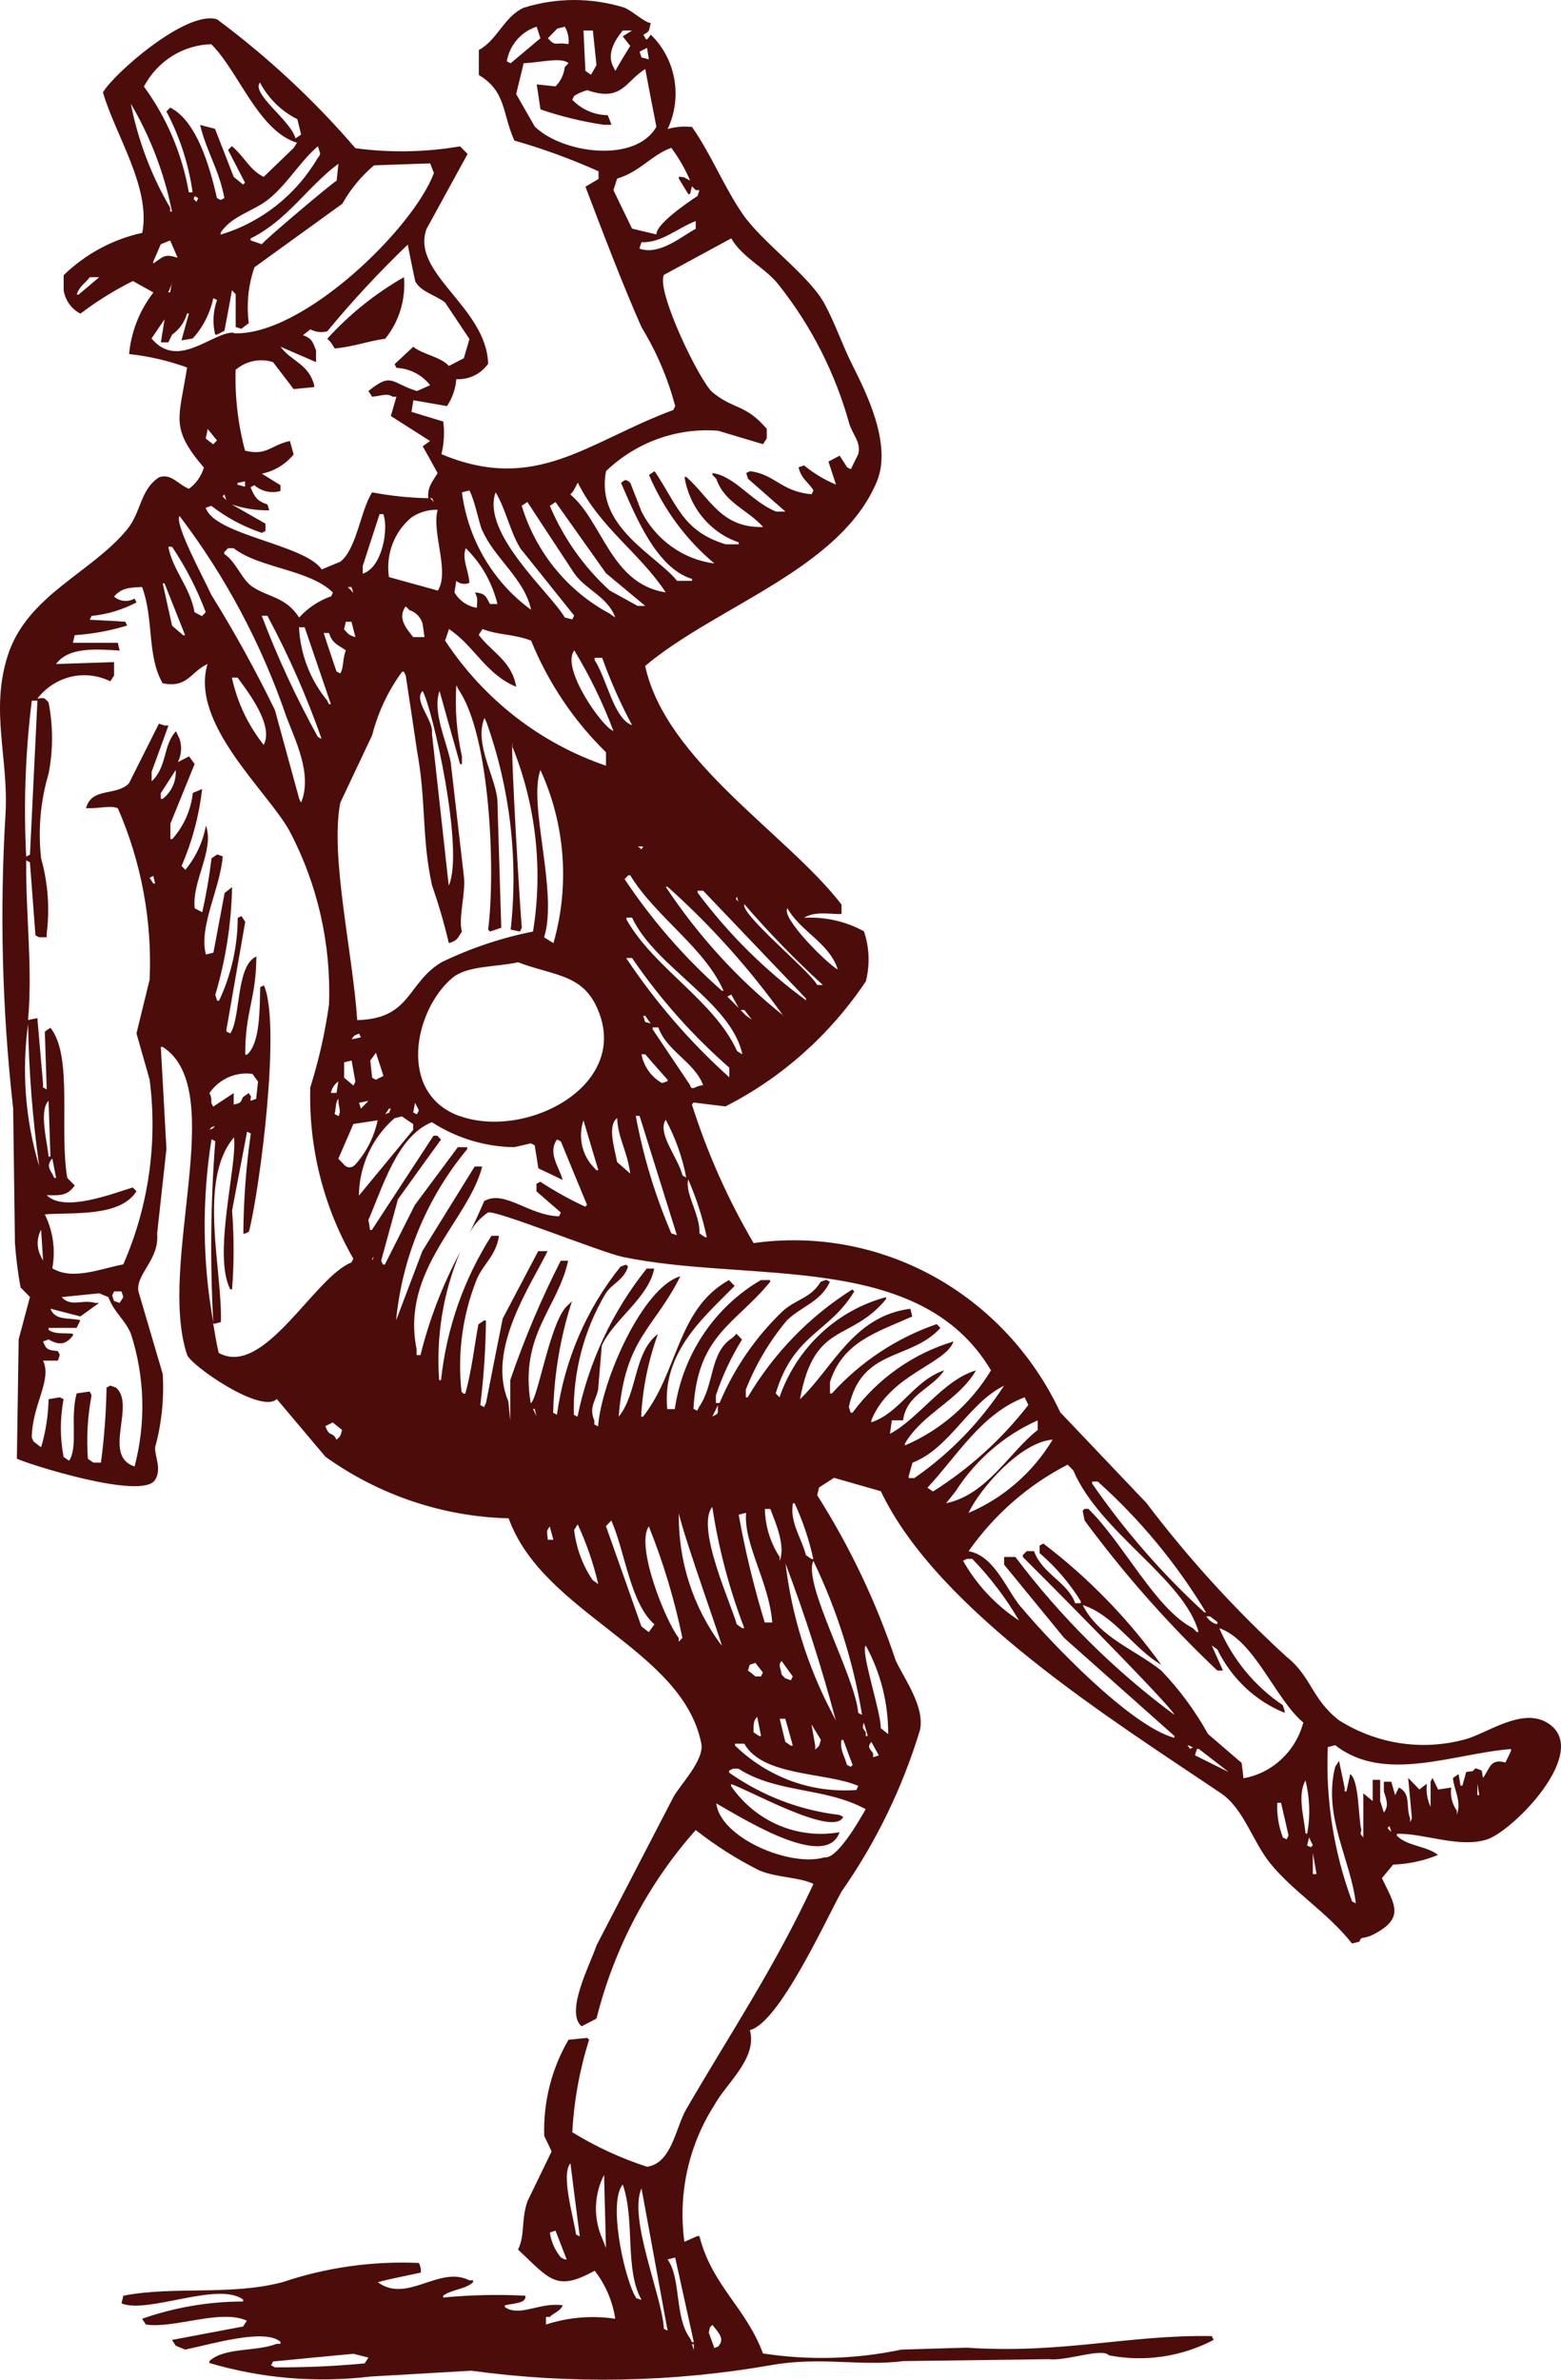 <svg width="42" height="64" viewBox="0 0 42 64" fill="none" xmlns="http://www.w3.org/2000/svg">
    <path fill-rule="evenodd" clip-rule="evenodd"
          d="M0.151 21.844C-0.012 24.501 0.056 27.166 0.354 29.81L0.402 33.435C0.431 33.834 0.481 34.231 0.553 34.624L0.806 34.882C0.705 35.261 0.603 35.64 0.502 36.02C0.486 37.09 0.47 38.159 0.454 39.229C0.675 39.351 3.836 40.367 4.175 39.798C4.359 39.495 4.157 39.172 4.175 38.919C4.35 38.279 4.418 37.614 4.378 36.952C4.16 36.211 3.942 35.47 3.724 34.728C3.652 34.254 4.291 33.885 4.228 33.175C4.311 32.416 4.394 31.657 4.478 30.899C4.427 29.983 4.378 29.068 4.327 28.156H4.378C6.176 29.307 4.222 33.976 5.033 36.434C5.127 36.718 7.026 38.038 7.447 37.626L8.756 39.178C10.206 40.215 11.92 40.79 13.686 40.834C14.61 43.407 18.367 44.349 18.869 46.891C18.959 47.34 18.273 48.029 18.114 48.339C17.426 49.667 16.737 50.994 16.049 52.322C15.874 52.846 15.2 54.104 15.647 54.496C15.785 54.427 15.924 54.353 16.049 54.288C16.523 52.399 17.439 50.658 18.719 49.218C19.252 49.637 19.825 50 20.428 50.303C20.911 50.504 21.482 50.477 21.887 50.665C20.84 52.918 19.636 54.708 18.466 56.722C18.175 57.223 18.078 58.176 17.409 58.273C16.706 58.045 16.031 57.734 15.398 57.345C15.443 56.499 15.595 55.663 15.85 54.857C15.833 54.841 15.816 54.825 15.801 54.807L15.296 54.857C14.84 55.637 14.614 56.536 14.643 57.446C14.711 57.588 14.781 57.723 14.842 57.86C14.626 58.307 14.409 58.756 14.189 59.206C14.018 59.719 14.13 60.106 13.938 60.5C14.802 61.311 14.967 61.638 16.001 61.069C16.291 61.443 16.482 61.888 16.554 62.361C15.93 62.267 15.292 62.32 14.69 62.516V62.311H14.792C14.924 62.183 15.05 62.18 15.144 61.999C14.566 61.916 14.084 62.258 13.685 62.103L13.584 62.049V61.999C13.907 61.933 14.155 61.938 14.137 61.741C13.399 61.703 12.66 61.72 11.924 61.79V61.741C12.148 61.571 12.528 61.57 12.729 61.378V61.327H12.629C11.815 60.918 10.955 61.962 10.164 61.378C10.563 61.271 10.855 61.223 11.321 61.119C11.331 61.029 11.313 60.939 11.27 60.86C10.025 60.805 8.781 60.98 7.597 61.378C6.197 61.746 4.68 61.476 3.319 61.741C3.304 61.809 3.286 61.883 3.269 61.947C3.969 62.241 5.86 61.349 6.54 61.843V61.897C5.616 61.898 4.699 62.054 3.824 62.361C3.856 62.413 3.89 62.465 3.923 62.516C4.695 62.633 5.941 62.089 6.641 62.413C6.606 62.465 6.575 62.516 6.54 62.569L4.629 62.93L4.728 63.086C4.811 63.122 4.897 63.154 4.98 63.191C5.714 63.039 7.126 62.611 7.546 62.982V63.035H7.446C6.893 63.251 6.033 63.125 5.634 63.5V63.551C7.039 63.966 8.51 64.09 9.962 63.916L12.678 63.758C15.37 64.126 18.102 64.074 20.779 63.603C22.088 63.375 23.158 63.647 24.302 63.5L28.227 63.448C28.673 63.507 29.668 63.133 29.835 63.344C30.793 63.531 31.785 63.385 32.654 62.93C32.638 62.897 32.622 62.861 32.604 62.827C30.372 62.786 28.585 63.311 26.012 63.139C25.426 63.154 24.839 63.172 24.251 63.191C23.026 63.45 21.766 63.484 20.529 63.294C20.06 62.041 19.165 61.486 18.817 60.136H18.767L18.414 60.291C18.239 59.007 18.525 57.701 19.219 56.618C19.53 56.038 20.387 55.359 20.176 54.598C20.959 54.406 22.201 51.672 22.642 50.872C23.569 49.549 24.282 48.081 24.754 46.524C24.883 45.899 24.339 45.165 24.101 44.66C23.578 43.093 22.868 41.599 21.987 40.212C22.005 40.142 22.021 40.07 22.037 40.004L22.44 39.745L23.699 40.105C25.246 43.353 29.991 46.296 32.856 48.232C33.457 48.639 33.706 49.525 34.164 50.097C34.783 50.87 35.709 51.424 36.377 52.269C36.443 52.252 36.515 52.237 36.579 52.217C36.626 52.053 36.666 52.178 36.98 52.011C37.809 51.574 37.514 51.208 37.182 50.511L37.483 50.147C37.897 50.133 38.306 50.045 38.69 49.888C38.39 49.643 37.851 49.651 37.584 49.369V49.319C38.299 49.295 39.244 49.707 39.999 49.474C40.705 49.257 42.881 47.046 41.608 46.319C40.917 45.923 39.965 46.646 39.396 46.785C38.829 46.936 38.239 46.968 37.66 46.879C37.081 46.789 36.525 46.58 36.027 46.265C35.29 45.696 35.284 45.086 34.616 44.558C33.239 43.298 31.976 41.913 30.843 40.418C30.072 39.605 29.3 38.794 28.528 37.984C27.797 36.426 26.604 35.146 25.122 34.328C23.639 33.511 21.943 33.197 20.276 33.432C19.587 32.258 19.03 31.008 18.616 29.704C18.633 29.688 18.649 29.67 18.666 29.651C18.952 29.688 19.236 29.722 19.519 29.756C21.037 28.984 22.337 27.826 23.296 26.392C23.41 25.948 23.392 25.48 23.245 25.046C22.75 24.777 22.193 24.651 21.634 24.684C21.934 24.489 22.375 24.598 22.642 24.58V24.327C21.189 22.436 17.912 20.471 17.359 17.91C19.276 16.296 22.623 15.305 23.596 12.941C24.011 11.932 23.274 10.498 22.942 9.834C22.653 9.256 22.494 8.75 22.189 8.178C21.774 7.404 20.506 6.524 19.976 5.747C19.465 5 19.132 4.144 18.619 3.415C18.399 3.391 18.177 3.409 17.964 3.469C18.161 3.052 18.223 2.581 18.142 2.124C18.06 1.667 17.839 1.25 17.51 0.932C17.383 1.094 17.408 1.115 17.311 0.932C17.495 0.838 17.449 0.833 17.51 0.623C17.314 0.585 17.066 0.331 16.807 0.208C15.921 -0.069 14.976 -0.069 14.09 0.208C13.562 0.448 13.382 1.077 12.883 1.346V2.018C13.624 2.459 13.508 3.044 13.839 3.78C14.612 4.001 15.369 4.277 16.104 4.607V4.814L15.752 5.021C16.196 6.191 16.73 7.6 17.261 8.801C17.663 9.458 17.969 10.173 18.167 10.922C18.149 10.956 18.132 10.99 18.116 11.026C15.799 11.886 14.427 13.279 11.877 12.215C11.947 11.928 11.964 11.631 11.927 11.337C11.642 11.249 11.357 11.162 11.072 11.077C11.09 10.973 11.103 10.871 11.122 10.764L12.026 10.922C12.17 10.707 12.257 10.458 12.278 10.198C12.443 10.207 12.607 10.174 12.757 10.102C12.906 10.03 13.036 9.921 13.134 9.784C13.09 8.256 11.049 7.357 11.475 6.159L12.581 4.141C12.513 4.071 12.443 3.999 12.379 3.936C11.448 4.095 10.499 4.112 9.563 3.986C8.45 2.692 7.201 1.53 5.839 0.519C5.009 0.262 3.042 2 2.77 2.485C3.105 3.639 4.066 5.046 3.827 6.263C3.034 6.435 2.303 6.829 1.713 7.401V7.814C1.736 7.946 1.789 8.072 1.867 8.18C1.946 8.287 2.047 8.375 2.164 8.435C2.608 8.099 3.08 7.806 3.575 7.558L4.128 7.866C3.758 8.341 3.53 8.917 3.473 9.522C4.005 9.579 4.529 9.7 5.034 9.884C4.814 11.273 4.571 11.502 5.486 12.576C5.416 12.806 5.274 13.006 5.084 13.146C4.793 13.032 4.603 12.719 4.279 12.837C3.767 13.171 3.803 13.769 3.424 14.234C2.456 15.416 0.719 16.006 0.203 17.648C-0.26 19.113 0.224 20.365 0.151 21.844ZM2.669 7.455L2.116 7.922H2.065C2.146 7.679 2.28 7.637 2.416 7.455H2.669ZM19.07 62.735C19.116 62.546 19.07 62.628 19.169 62.526C19.319 62.725 19.477 62.866 19.37 63.045C19.282 63.152 19.37 63.082 19.221 63.149C19.169 63.008 19.121 62.869 19.07 62.735ZM9.913 63.405L9.812 63.561C9.01 63.638 8.204 63.673 7.398 63.667L7.295 63.613C7.313 63.578 7.331 63.546 7.346 63.51C8.067 63.443 8.787 63.368 9.511 63.304L9.913 63.405ZM15.246 60.766H15.195L15.095 60.715C14.934 60.525 14.83 60.291 14.794 60.042L14.946 59.991C15.046 60.248 15.146 60.505 15.246 60.763V60.766ZM15.599 60.146C15.564 60.13 15.53 60.112 15.498 60.092C15.437 59.645 15.083 58.486 15.348 58.18C15.43 58.834 15.513 59.489 15.599 60.143V60.146ZM16.304 60.456C16.269 60.369 16.235 60.284 16.202 60.199C16.083 59.929 16.026 59.635 16.035 59.339C16.044 59.043 16.119 58.753 16.253 58.492C16.269 59.139 16.287 59.795 16.304 60.459V60.456ZM18.618 63.045H18.668V63.202L18.618 63.045ZM16.755 58.748C17.095 59.719 16.798 61.024 17.26 61.853C17.066 61.785 17.153 61.853 17.058 61.698C16.752 61.056 16.375 59.211 16.755 58.752V58.748ZM17.962 62.681L17.863 62.63C17.806 61.718 16.901 59.662 17.26 58.853C17.494 60.127 17.728 61.403 17.962 62.678V62.681ZM18.166 60.715C18.332 61.474 18.5 62.232 18.668 62.991H18.618L18.568 62.889C18.143 62.319 18.333 61.285 17.962 60.765L18.166 60.715ZM0.856 18.844H1.007C0.94 20.225 0.874 21.605 0.806 22.985C0.773 23.004 0.737 23.021 0.705 23.036C0.632 21.636 0.683 20.232 0.856 18.841V18.844ZM4.981 17.086H4.93L4.63 16.827C4.546 16.447 4.463 16.069 4.378 15.689H4.427L4.981 17.086ZM4.63 14.705C4.997 15.253 5.301 15.844 5.535 16.464L5.435 16.57L5.233 16.464C5.118 15.791 4.645 15.335 4.529 14.705H4.63ZM7.698 19.257C7.942 19.911 8.414 20.822 8.101 21.585L8.05 21.482C7.833 20.689 7.615 19.895 7.398 19.1C6.881 18.035 6.309 16.999 5.685 15.996C5.475 15.534 4.694 14.111 4.829 13.875C6.064 15.497 7.032 17.314 7.698 19.257ZM6.391 18.223C6.694 18.632 7.37 19.517 7.095 20.033C6.676 19.507 6.382 18.887 6.239 18.223H6.391ZM9.46 27.951C9.547 27.826 9.511 27.866 9.66 27.796C9.678 27.829 9.695 27.866 9.711 27.898C9.627 27.919 9.543 27.936 9.46 27.951ZM9.913 29.607C9.845 29.677 9.775 29.749 9.711 29.815C9.695 29.764 9.678 29.711 9.66 29.658L9.913 29.607ZM9.562 29.091C9.543 29.125 9.527 29.16 9.511 29.195C9.424 29.125 9.342 29.052 9.259 28.985V28.571L9.46 28.522C9.493 28.711 9.527 28.901 9.562 29.091ZM9.157 21.585C9.443 20.982 9.728 20.379 10.013 19.774C10.17 19.157 10.444 18.577 10.818 18.067H10.869C10.886 18.103 10.902 18.137 10.917 18.171C11.02 18.843 11.121 19.515 11.22 20.188C11.475 21.585 11.338 22.502 11.624 23.813C11.802 24.322 11.953 24.84 12.076 25.365C12.328 25.288 12.299 25.236 12.428 25.055C12.322 24.699 12.544 23.982 12.479 23.554C12.361 22.536 12.244 21.518 12.127 20.501C12.022 19.95 11.625 19.137 11.826 18.584C12.01 19.24 12.192 19.895 12.379 20.551H12.429V20.343C12.288 19.716 12.237 19.07 12.278 18.427L12.329 18.533C13.199 19.78 13.332 23.459 13.134 25.001L13.185 25.053C13.285 25.018 13.386 24.984 13.487 24.951C13.454 23.847 13.42 22.74 13.386 21.638C13.409 20.999 12.732 20.048 13.035 19.308C13.05 19.343 13.066 19.378 13.086 19.415C13.724 21.199 13.948 23.112 13.74 25.001L13.989 25.053L14.04 24.951C14.001 24.607 13.733 20.136 13.788 19.981V20.086C14.421 21.656 14.613 23.377 14.341 25.053C13.49 25.222 12.662 25.5 11.877 25.88C10.944 26.44 11.067 27.399 9.612 27.435C9.483 25.567 8.876 23.012 9.157 21.585ZM10.115 28.312C10.18 28.522 10.253 28.727 10.316 28.936C10.248 28.968 10.177 29.004 10.115 29.039L10.013 28.985C9.996 28.832 9.978 28.675 9.963 28.522L10.115 28.312ZM10.465 29.815H10.516C10.426 30.001 10.542 29.876 10.364 29.968C10.399 29.919 10.433 29.866 10.465 29.815ZM12.378 30.021C10.678 29.421 11.143 27.156 12.177 26.295C12.574 25.968 13.338 26.011 13.938 25.88C14.906 26.243 15.64 26.199 16.049 27.072C17.034 29.163 14.181 30.658 12.378 30.017V30.021ZM15.697 30.126C15.83 30.574 15.964 31.022 16.099 31.472H16.047L15.949 31.367C15.801 31.203 15.7 31.001 15.656 30.782C15.613 30.564 15.627 30.337 15.7 30.126H15.697ZM14.539 20.706C15.208 22.162 15.333 23.819 14.891 25.364L14.64 25.209C15.023 23.988 14.199 21.624 14.542 20.706H14.539ZM11.268 29.866C11.252 29.903 11.234 29.936 11.217 29.968L11.118 29.919C11.134 29.83 11.15 29.746 11.169 29.658C11.202 29.732 11.237 29.796 11.271 29.866H11.268ZM12.073 23.812L11.621 19.722C11.677 19.375 11.108 18.838 11.37 18.584C11.631 19.025 12.499 22.864 12.076 23.812H12.073ZM11.118 17.134C10.952 16.925 10.678 16.628 10.915 16.308C10.95 16.34 10.984 16.376 11.017 16.41C11.101 16.435 11.177 16.482 11.239 16.546C11.3 16.609 11.345 16.688 11.37 16.774C11.386 16.894 11.403 17.015 11.421 17.134H11.118ZM9.76 15.427V15.222C9.91 14.759 10.06 14.292 10.213 13.828H10.313C10.458 14.193 10.299 15.257 9.762 15.427H9.76ZM9.559 17.134C9.352 17.07 9.381 17.047 9.256 16.927C9.273 16.86 9.289 16.784 9.305 16.722H9.457C9.493 16.86 9.527 16.996 9.562 17.134H9.559ZM9.357 15.789H9.457C9.473 15.841 9.49 15.892 9.508 15.944C9.46 15.892 9.411 15.841 9.36 15.791L9.357 15.789ZM9.104 30.014L9.003 29.961C9.052 29.772 9.013 29.677 9.104 29.547C9.094 29.756 9.194 29.875 9.107 30.017L9.104 30.014ZM8.902 29.392C8.929 29.267 9.001 29.156 9.104 29.084C9.088 29.187 9.071 29.293 9.054 29.392H8.902ZM8.703 17.025H8.854C8.938 17.309 9.104 17.348 9.305 17.49C9.208 17.747 9.255 17.951 9.154 18.111L9.054 18.059C8.941 17.722 8.822 17.378 8.713 17.032L8.703 17.025ZM8.902 16.039C8.577 16.154 8.283 16.35 8.048 16.608C7.689 16.047 7.208 16.062 6.79 15.779C6.501 15.585 6.348 15.1 6.035 14.899V14.847C6.07 14.814 6.102 14.779 6.135 14.744H6.287C6.978 15.284 8.326 15.313 8.955 15.934C8.941 15.979 8.923 16.013 8.905 16.046L8.902 16.039ZM8.902 18.938H8.851C8.834 18.904 8.816 18.871 8.8 18.834C8.345 18.282 8.08 17.592 8.045 16.87H8.197C8.436 17.567 8.671 18.257 8.905 18.945L8.902 18.938ZM8.652 19.871C8.619 19.854 8.584 19.837 8.551 19.817C7.972 18.77 7.468 17.682 7.042 16.56H7.193C7.765 17.624 8.254 18.734 8.655 19.878L8.652 19.871ZM4.124 7.034C4.19 6.881 4.262 6.724 4.325 6.569L4.578 6.467C4.643 6.62 4.716 6.778 4.778 6.932C4.424 6.818 4.398 6.901 4.124 7.087V7.034ZM4.627 7.603C4.609 7.689 4.591 7.777 4.578 7.862H4.526C4.564 7.785 4.594 7.697 4.63 7.612L4.627 7.603ZM3.521 2.791C4.048 3.685 4.422 4.665 4.627 5.689H4.578V5.586C4.073 4.726 3.716 3.784 3.522 2.799L3.521 2.791ZM7.999 3.826L7.9 3.98L7.093 4.758C6.703 4.559 6.558 4.189 6.237 3.93L6.136 4.033C6.288 4.327 6.441 4.619 6.591 4.912L6.54 4.965C6.457 4.895 6.373 4.822 6.288 4.758C6.121 4.331 5.954 3.893 5.785 3.464L5.383 3.36C5.573 4.124 5.889 4.546 6.037 5.327L5.936 5.378L5.836 5.327C5.648 4.488 5.293 3.25 4.579 2.893L4.477 2.997C4.835 3.674 5.074 4.41 5.182 5.172H5.081C4.9 4.14 4.486 3.165 3.872 2.327C4.051 1.991 4.312 1.708 4.63 1.508C4.948 1.309 5.311 1.199 5.684 1.189C6.421 1.916 6.951 3.529 8.001 3.842L7.999 3.826ZM5.233 5.275C5.268 5.292 5.301 5.307 5.334 5.327C5.319 5.361 5.301 5.397 5.283 5.43C5.214 5.326 5.192 5.407 5.233 5.283V5.275ZM8.101 3.62C8.05 3.652 8.001 3.688 7.949 3.721C7.833 3.246 6.75 2.521 6.995 2.22C7.221 2.649 7.573 2.994 8.001 3.205L8.101 3.62ZM8.554 4.24C7.965 5.244 7.031 5.982 5.937 6.309V6.26C6.214 5.819 6.79 5.691 7.196 5.381C7.714 4.98 8.064 4.35 8.554 3.933C8.609 4.141 8.651 4.108 8.554 4.249V4.24ZM9.107 4.394L9.057 4.861C8.987 4.878 7.131 6.441 7.045 6.568L6.742 6.465V6.414C7.745 5.916 8.261 5.03 9.107 4.403V4.394ZM6.29 8.946C5.713 8.921 4.795 9.963 4.077 9.103L4.428 8.585C4.396 8.794 4.363 8.999 4.329 9.207H4.531C4.564 9.138 4.596 9.064 4.632 8.999C4.825 8.862 4.967 8.661 5.034 8.43H5.084C5.017 8.673 4.946 8.913 4.882 9.154C4.982 9.139 5.083 9.122 5.185 9.103C5.462 8.8 5.653 8.425 5.738 8.019L5.839 8.068C5.733 8.367 5.716 8.69 5.788 8.999H5.839L6.039 8.896C6.106 8.534 6.178 8.171 6.24 7.808L6.341 7.912V8.794C6.392 8.808 6.443 8.827 6.492 8.844C6.559 8.794 6.63 8.74 6.694 8.69C6.628 8.184 6.68 7.669 6.846 7.188C7.633 6.619 8.421 6.05 9.209 5.481C9.432 5.086 9.721 4.736 10.064 4.447C10.569 4.428 11.072 4.41 11.574 4.394C11.609 4.481 11.642 4.568 11.675 4.653C11.114 6.158 8.136 9.044 6.29 8.963V8.946ZM5.586 11.535C5.67 11.639 5.753 11.743 5.838 11.845L5.737 11.949C5.67 11.896 5.598 11.845 5.535 11.794C5.553 11.717 5.569 11.632 5.586 11.545V11.535ZM6.038 13.295C6.056 13.348 6.073 13.399 6.088 13.451L5.988 13.348L6.038 13.295ZM11.372 12.002C11.511 12.241 11.641 12.483 11.775 12.724C11.625 12.97 11.498 13.1 11.523 13.399C11.016 13.388 10.511 13.336 10.013 13.242C9.703 13.71 9.598 14.769 9.157 15.106L8.655 15.315C8.208 14.641 5.773 14.395 5.535 13.656C5.586 13.64 5.636 13.622 5.685 13.604C6.096 13.921 6.556 14.167 7.045 14.331C7.078 14.312 7.113 14.296 7.144 14.278V14.084L6.239 13.568C6.563 13.677 6.903 13.73 7.244 13.725C7.229 13.67 7.212 13.618 7.196 13.568C6.919 13.473 6.851 13.374 6.742 13.103L6.844 13.05C6.941 13.133 7.055 13.19 7.177 13.217C7.299 13.244 7.426 13.24 7.547 13.205V13.05L7.045 12.739C7.379 12.672 7.681 12.49 7.901 12.222L7.8 11.86C7.272 11.975 7.189 12.265 6.593 12.12C6.403 11.412 6.318 10.68 6.34 9.946C6.477 9.828 6.642 9.747 6.817 9.711C6.993 9.675 7.175 9.684 7.346 9.739L7.9 10.464L8.453 10.411V10.357C8.302 9.78 7.847 9.729 7.547 9.325C7.866 9.467 8.184 9.599 8.504 9.739V9.427C8.411 9.188 8.396 9.105 8.151 9.013C8.219 8.96 8.29 8.911 8.352 8.858C8.492 8.932 8.653 8.95 8.805 8.911C9.482 8.091 10.205 7.313 10.97 6.58C11.036 6.909 11.101 7.238 11.172 7.566C11.322 7.851 11.725 7.938 11.975 8.135C12.192 8.462 12.412 8.791 12.631 9.118C12.58 9.29 12.53 9.463 12.479 9.636C12.34 9.703 12.21 9.778 12.076 9.842C11.889 9.609 11.34 9.518 11.12 9.326L10.617 9.793L10.667 9.894C10.841 9.901 11.012 9.946 11.168 10.026C11.325 10.106 11.463 10.22 11.573 10.359C11.455 10.413 11.336 10.465 11.22 10.517C10.518 10.303 10.548 9.997 9.913 10.517C9.945 10.568 9.981 10.619 10.013 10.67C10.316 10.638 10.403 10.568 10.566 10.67H10.666C10.616 10.845 10.566 11.015 10.515 11.188L11.571 11.861L11.372 12.002ZM6.593 12.934V13.089L6.391 13.036V12.986C6.458 12.976 6.526 12.959 6.593 12.946V12.934ZM11.624 13.399L11.674 13.502L11.573 13.399H11.624ZM11.775 15.882L10.465 15.52C10.42 15.221 10.453 14.916 10.559 14.635C10.665 14.353 10.842 14.105 11.071 13.916C11.279 13.775 11.525 13.703 11.775 13.71C11.607 14.329 12.112 15.38 11.775 15.892V15.882ZM12.076 16.917C12.761 17.365 13.064 18.131 13.888 18.47C13.769 17.767 13.227 17.545 12.881 17.073L12.983 16.917C13.415 17.087 13.793 17.042 14.289 17.228C14.751 18.361 15.437 19.384 16.304 20.23V20.592C14.54 19.993 13.017 18.81 11.975 17.228C12.01 17.134 12.043 17.032 12.076 16.929V16.917ZM15.448 17.486C15.866 18.174 16.22 18.902 16.505 19.659C16.198 19.553 15.088 17.966 15.448 17.498V17.486ZM16.604 30.061C16.629 30.63 16.868 30.914 16.957 31.562C16.839 31.461 16.723 31.355 16.604 31.253C16.536 30.886 16.336 30.271 16.604 30.072V30.061ZM16.001 17.743V17.692H16.202C16.426 18.315 16.695 18.921 17.006 19.503C16.517 19.335 16.329 18.261 16.001 17.755V17.743ZM12.277 15.622C12.325 15.664 12.384 15.691 12.447 15.7C12.509 15.709 12.573 15.7 12.631 15.673C12.599 15.303 12.425 15.046 12.53 14.743C12.948 15.149 13.244 15.67 13.384 16.244H13.184C13.07 16.038 13.061 15.959 12.781 15.932C12.856 16.116 12.844 16.075 12.83 16.346C12.706 16.327 12.588 16.28 12.484 16.209C12.38 16.137 12.293 16.043 12.228 15.932L12.277 15.622ZM12.983 14.276C13.3 15.005 14.119 15.579 14.289 16.399C13.784 16.033 13.358 15.563 13.038 15.02C12.717 14.476 12.51 13.871 12.428 13.241L12.631 13.19C12.793 13.515 12.876 14.044 12.983 14.288V14.276ZM14.039 14.796C14.508 15.379 14.978 15.968 15.448 16.555C15.429 16.588 15.413 16.623 15.398 16.658L15.195 16.607C14.835 15.968 12.936 14.343 13.335 13.241C13.621 13.713 13.726 14.335 14.039 14.807V14.796ZM14.189 13.501L15.448 15.416C15.758 15.863 16.352 16.045 16.554 16.607C16.503 16.571 16.451 16.538 16.402 16.501C15.842 16.202 15.344 15.792 14.938 15.295C14.532 14.797 14.226 14.222 14.037 13.602L14.189 13.501ZM14.946 13.501L16.304 15.416C16.655 15.71 17.007 16.002 17.361 16.296H17.157C16.907 16.157 16.655 16.018 16.404 15.881C15.712 15.252 15.163 14.475 14.794 13.605L14.946 13.501ZM17.309 22.765C17.225 22.894 17.279 22.826 17.157 22.765H17.309ZM17.208 6.669C17.225 6.616 17.242 6.565 17.26 6.515C17.803 6.536 18.228 6.131 18.719 5.946V6.154C18.352 6.346 17.745 6.879 17.208 6.687V6.669ZM14.542 1.027L13.739 1.701C13.703 1.683 13.671 1.668 13.636 1.649C13.674 1.432 13.769 1.231 13.911 1.067C14.053 0.903 14.236 0.782 14.44 0.718C14.476 0.832 14.508 0.934 14.542 1.038V1.027ZM15.296 1.182H15.246C14.95 1.129 14.946 1.266 14.743 1.027L14.994 0.769L15.195 0.718C15.28 0.86 15.316 1.028 15.296 1.193V1.182ZM16.049 1.751C16.001 1.839 15.951 1.923 15.9 2.01L15.751 1.907C15.733 1.545 15.715 1.182 15.7 0.821H15.951C15.986 1.139 16.018 1.455 16.049 1.762V1.751ZM17.006 0.821C16.924 0.872 16.839 0.923 16.755 0.977L16.957 1.235C16.818 1.459 16.68 1.683 16.556 1.907C16.538 1.873 16.521 1.839 16.505 1.804C16.325 1.471 16.513 1.118 16.755 0.821H17.006ZM17.46 1.596L17.26 1.545C17.242 1.494 17.225 1.444 17.208 1.39L17.409 1.287C17.426 1.401 17.444 1.505 17.46 1.607V1.596ZM17.662 3.407C17.109 4.391 15.153 4.138 14.391 3.407C14.223 3.122 14.057 2.822 13.888 2.529C13.954 2.245 14.026 1.977 14.088 1.701C14.553 1.68 15.116 1.529 15.296 1.701C15.264 1.735 15.229 1.768 15.195 1.804C15.173 2.001 15.085 2.185 14.946 2.323C14.777 2.304 14.608 2.286 14.44 2.27C14.476 2.494 14.508 2.718 14.542 2.942C15.099 3.133 15.672 3.272 16.253 3.357H16.452C16.42 3.27 16.388 3.185 16.352 3.098C15.994 3.095 15.651 2.946 15.398 2.684C15.412 2.649 15.43 2.615 15.448 2.579C15.558 2.511 15.676 2.459 15.801 2.425C16.734 2.75 16.823 2.192 17.361 1.856C17.46 2.383 17.561 2.902 17.662 3.415V3.407ZM18.818 5.114C18.803 5.168 18.784 5.218 18.768 5.27C18.492 5.452 17.644 6.031 17.662 6.305L17.006 6.149L16.505 5.114L16.604 4.804C17.242 4.609 17.521 4.171 18.062 3.976C18.264 4.248 18.434 4.543 18.568 4.856C18.381 4.764 18.457 4.767 18.265 4.754V4.804L18.517 5.218H18.568C18.583 5.151 18.6 5.075 18.618 5.011L18.719 5.114H18.818ZM16.304 12.672C16.706 12.286 17.183 11.99 17.702 11.803C18.221 11.616 18.773 11.541 19.322 11.585L20.53 11.946L20.63 11.791V11.532C20.045 10.854 19.75 11.027 19.169 10.549C18.832 10.265 17.648 7.832 17.863 7.393C18.466 7.065 19.07 6.737 19.676 6.41C19.972 6.94 20.626 7.214 20.983 7.701C21.837 8.786 22.471 10.036 22.846 11.377C22.927 11.677 23.169 11.877 23.095 12.205C23.029 12.348 22.956 12.48 22.895 12.619C22.861 12.602 22.828 12.584 22.793 12.568L22.592 12.255L22.29 12.413L22.493 13.033C22.184 12.905 21.895 12.731 21.635 12.517L21.485 12.568C21.566 12.891 21.736 12.946 21.887 13.188C21.87 13.224 21.855 13.258 21.837 13.292C21.008 13.219 20.861 12.757 20.178 12.672L20.078 12.722C20.093 12.774 20.11 12.827 20.128 12.877C20.463 13.172 20.798 13.466 21.133 13.759H20.883C20.23 13.5 19.777 12.807 19.171 12.722V12.774C19.206 12.808 19.239 12.844 19.273 12.877C19.49 13.525 20.132 13.716 20.532 14.173C19.402 14.205 19.117 13.406 18.467 12.827H18.417C18.481 13.229 18.65 13.606 18.907 13.916C19.165 14.227 19.5 14.459 19.876 14.586V14.638H19.522C18.363 14.286 18.215 13.559 17.612 12.672L17.462 12.774C17.856 13.7 18.459 14.516 19.222 15.154C18.81 15.102 18.416 14.947 18.075 14.704C17.733 14.461 17.454 14.137 17.261 13.759C17.159 13.5 17.059 13.239 16.958 12.983C16.809 12.854 16.807 12.931 16.708 12.983C17.095 13.872 17.663 15.284 18.619 15.569V15.621H18.217C17.65 14.922 16.02 14.174 16.304 12.685V12.672ZM15.348 13.292C15.453 13.202 15.471 13.1 15.547 12.983C16.151 14.198 17.215 14.872 17.912 15.931C16.439 15.713 16.207 14.016 15.351 13.305L15.348 13.292ZM19.472 26.644H19.421C18.427 25.765 17.547 24.756 16.806 23.644C16.839 23.607 16.872 23.574 16.907 23.54H16.957C17.637 24.659 18.965 25.489 19.472 26.657V26.644ZM19.875 24.264C19.806 24.153 19.784 24.235 19.825 24.109C19.843 24.173 19.858 24.226 19.875 24.277V24.264ZM21.183 24.419C21.522 25.045 22.32 25.358 22.541 26.076C22.222 25.891 21.021 24.686 21.183 24.432V24.419ZM21.988 26.49C21.782 26.108 19.914 24.585 20.026 24.317C20.688 25.083 21.393 25.809 22.139 26.49H21.988ZM21.688 26.903C20.58 26.092 19.596 25.115 18.768 24.005V23.955H18.919C19.841 24.92 20.763 25.886 21.685 26.853L21.688 26.903ZM21.082 27.317C19.855 26.339 18.786 25.169 17.912 23.849H17.962C19.124 24.887 20.17 26.054 21.082 27.329V27.317ZM19.676 26.748C19.741 26.872 19.814 26.99 19.875 27.112C19.775 27.008 19.676 26.904 19.572 26.802L19.676 26.748ZM20.078 27.317C20.026 27.267 19.974 27.214 19.926 27.162H20.026C20.093 27.248 20.164 27.337 20.227 27.422L20.078 27.317ZM19.825 28.25C19.186 26.886 17.612 26.053 16.856 24.731V24.678H17.006C17.628 26.011 19.673 26.954 19.974 28.354C19.926 28.33 19.875 28.297 19.825 28.263V28.25ZM16.856 25.765H17.006C17.753 26.858 18.632 27.849 19.623 28.714V28.973C18.573 28.032 17.644 26.958 16.856 25.778V25.765ZM17.962 29.027V29.078L17.813 29.128C17.671 29.049 17.547 28.939 17.452 28.805C17.356 28.671 17.29 28.517 17.26 28.354H17.361C17.564 28.594 17.763 28.815 17.962 29.039V29.027ZM17.309 27.32H17.361C17.409 27.389 17.46 27.462 17.509 27.527C17.3 27.456 17.387 27.546 17.309 27.329V27.32ZM18.466 31.67C18.432 31.651 18.398 31.634 18.365 31.614C18.237 31.121 17.673 30.476 17.912 30.116C18.176 30.604 18.362 31.132 18.466 31.68V31.67ZM18.215 33.22L18.062 33.169C17.628 32.157 17.307 31.098 17.106 30.011H17.208C17.543 31.087 17.879 32.16 18.215 33.23V33.22ZM18.568 29.184L17.56 27.682V27.631H17.712C17.944 28.276 18.68 28.556 18.919 29.184C18.69 29.206 18.626 29.349 18.568 29.195V29.184ZM19.019 33.273H18.969L18.818 33.169C18.847 32.681 18.421 32.091 18.517 31.721C18.737 32.224 18.905 32.749 19.019 33.288V33.273ZM32.455 43.364H32.405C31.273 42.33 30.26 41.167 29.384 39.898V39.845H29.536C30.675 40.865 31.659 42.054 32.455 43.374V43.364ZM32.756 43.673H32.705C32.603 43.634 32.515 43.562 32.455 43.47H32.554L32.756 43.623V43.673ZM39.75 47.971C39.766 48.074 39.784 48.178 39.801 48.279H39.75V47.971ZM37.335 49.163C37.352 49.143 37.368 49.127 37.385 49.108L37.435 49.264C37.403 49.239 37.368 49.207 37.341 49.172L37.335 49.163ZM35.725 46.987L35.926 46.935C37.244 47.976 39.132 47.154 40.654 47.039V47.09C40.605 47.197 40.555 47.299 40.505 47.401C40.09 47.288 40.09 47.561 39.902 47.815C39.848 47.558 39.919 47.642 39.699 47.555C39.588 47.682 39.639 47.613 39.447 47.66C39.415 47.781 39.382 47.902 39.347 48.022H39.296C39.28 47.918 39.264 47.815 39.246 47.713L39.096 47.815V47.868C39.148 48.182 39.322 48.477 39.197 48.798V48.696C39.07 48.517 39.016 48.294 39.046 48.074C38.928 48.094 38.809 48.11 38.693 48.127C38.642 48.022 38.594 47.918 38.542 47.815C38.526 47.852 38.509 47.885 38.491 47.918V48.592C38.4 48.399 38.365 48.183 38.392 47.971C38.324 48.022 38.253 48.074 38.191 48.127L37.888 47.815C37.922 48.178 37.955 48.54 37.989 48.902C37.973 48.938 37.955 48.972 37.94 49.006V48.902C37.815 48.588 37.977 48.241 37.638 48.074C37.602 48.144 37.57 48.217 37.536 48.279C37.502 48.16 37.469 48.039 37.435 47.918H37.234V48.178C37.306 48.404 37.372 48.565 37.234 48.747C37.2 48.643 37.168 48.541 37.135 48.437V47.868H36.933V48.437L36.681 48.229V49.419C36.603 49.302 36.59 49.357 36.63 49.214C36.544 48.921 36.573 47.874 36.328 47.713C36.294 47.868 36.262 48.022 36.227 48.178H36.179V48.083C36.128 47.842 36.077 47.599 36.028 47.357C35.992 47.41 35.959 47.463 35.926 47.512C35.586 48.841 36.341 50.005 36.479 51.188C36.446 51.173 36.411 51.156 36.379 51.137C35.888 49.818 35.666 48.409 35.725 46.997V46.987ZM35.323 49.833C35.355 50.02 35.391 50.211 35.422 50.402H35.323V49.833ZM35.172 49.626C35.187 49.555 35.204 49.484 35.222 49.416C35.255 49.487 35.288 49.558 35.323 49.626C35.304 49.642 35.287 49.659 35.272 49.678C35.239 49.663 35.206 49.65 35.172 49.639V49.626ZM35.121 47.865C35.241 48.338 35.259 48.833 35.172 49.313H35.128C35.072 48.794 34.907 48.275 35.128 47.878L35.121 47.865ZM34.367 48.484H34.467C34.535 48.78 34.605 49.072 34.669 49.363C34.651 49.402 34.636 49.436 34.617 49.468C34.586 49.453 34.55 49.436 34.517 49.416C34.403 49.124 34.352 48.811 34.367 48.497V48.484ZM32.154 47.194C32.174 47.138 32.189 47.087 32.206 47.036H32.255L33.06 47.657C32.757 47.51 32.454 47.359 32.152 47.207L32.154 47.194ZM31.947 46.945H31.997L32.096 46.997C31.959 47.057 32.052 47.037 31.947 46.945ZM27.467 43.219C27.079 42.753 26.754 41.838 26.061 41.718C26.753 40.732 27.667 39.934 28.725 39.391C28.776 39.441 28.828 39.494 28.878 39.546C29.589 41.218 31.858 42.458 32.248 43.891H32.199C32.167 43.856 32.131 43.824 32.096 43.788C31.083 43.269 30.218 41.485 29.282 40.579H29.181L29.13 40.632C29.146 40.718 29.164 40.804 29.181 40.891C30.253 42.343 31.448 43.694 32.753 44.928H32.905C32.806 44.703 32.702 44.478 32.602 44.253L32.753 44.359C33.132 45.138 33.777 45.746 34.565 46.066V46.014C34.547 45.963 34.532 45.911 34.514 45.858C33.762 45.352 33.169 44.633 32.806 43.788C33.763 44.121 34.312 45.699 35.067 46.326C34.965 46.707 34.759 47.051 34.474 47.316C34.189 47.582 33.836 47.758 33.457 47.825C33.442 47.683 33.424 47.549 33.406 47.411L32.503 46.635C32.157 46.012 31.734 45.438 31.244 44.928C30.502 44.339 29.585 44.048 29.13 43.167C29.96 43.424 30.503 44.339 31.244 44.773C30.351 43.531 29.282 42.432 28.075 41.514C28.04 41.529 28.007 41.546 27.972 41.565V41.77C28.404 42.14 28.777 42.577 29.079 43.064V43.117H28.928C28.727 42.548 28.044 42.333 27.822 41.718H27.622C27.586 41.754 27.555 41.788 27.52 41.821V41.873C27.97 42.32 31.551 45.919 31.597 46.118C29.981 44.922 28.54 43.492 27.32 41.873H27.017V42.08L28.628 44.047L31.597 46.686V46.737C30.412 46.421 28.246 44.147 27.472 43.219H27.467ZM26.061 40.683C26.386 40.007 27.466 38.781 28.322 38.718C27.789 39.601 26.999 40.289 26.065 40.686L26.061 40.683ZM25.907 41.977L26.01 41.925H26.16C26.643 42.423 27.065 42.98 27.418 43.582C26.799 43.177 26.283 42.627 25.912 41.977H25.907ZM25.457 40.427L25.708 40.112C26.248 39.266 27.018 38.601 27.921 38.199V38.457C27.147 39.065 26.566 40.191 25.461 40.427H25.457ZM24.953 40.011C25.746 39.165 26.405 38.02 27.568 37.579C27.603 37.646 27.636 37.721 27.669 37.785C26.951 38.708 26.083 39.495 25.103 40.112L24.953 40.011ZM24.45 39.699C24.483 39.579 24.516 39.457 24.552 39.337C25.559 38.949 26.037 37.757 27.015 37.266C26.374 38.248 25.554 39.092 24.601 39.752H24.45V39.699ZM23.19 46.118C23.158 46.1 23.126 46.084 23.09 46.066C23.017 45.098 21.597 42.6 21.883 41.977C22.514 43.284 22.956 44.679 23.194 46.118H23.19ZM20.021 43.788H19.97C19.922 43.755 19.871 43.721 19.821 43.683C19.714 43.235 18.703 41.074 19.165 40.529C19.334 41.645 19.623 42.738 20.026 43.788H20.021ZM19.165 38.098C19.217 37.996 19.268 37.892 19.317 37.788C19.301 38.054 19.362 37.991 19.169 38.095L19.165 38.098ZM23.09 48.035C23.074 48.07 23.058 48.107 23.041 48.14C22.446 48.185 21.848 48.102 21.286 47.897C20.724 47.691 20.21 47.367 19.777 46.945V46.895H20.027C20.521 47.784 22.233 47.656 23.096 48.032L23.09 48.035ZM22.891 47.517L22.789 47.467C22.709 47.195 22.598 47.056 22.639 46.795H22.689C22.772 47.017 22.857 47.242 22.94 47.467L22.891 47.517ZM21.934 47.051V46.945C21.901 46.757 21.866 46.566 21.833 46.376L22.086 46.791C22.037 46.977 22.049 46.945 21.938 47.049L21.934 47.051ZM21.279 46.948L21.129 46.845C21.078 46.638 21.03 46.431 20.979 46.225H21.129C21.197 46.464 21.267 46.706 21.33 46.948H21.279ZM20.124 44.931C20.198 44.712 20.114 44.803 20.324 44.721C20.391 44.81 20.463 44.895 20.526 44.98C20.508 45.017 20.49 45.05 20.477 45.086H20.324C20.261 45.03 20.192 44.977 20.128 44.928L20.124 44.931ZM20.373 46.172C20.409 46.346 20.441 46.517 20.477 46.689H20.424C20.373 46.656 20.324 46.622 20.273 46.586C20.276 46.347 20.272 46.278 20.377 46.169L20.373 46.172ZM19.871 40.738L20.074 40.686C20.001 41.519 20.701 42.572 20.777 43.636H20.576C20.285 42.685 20.05 41.716 19.875 40.736L19.871 40.738ZM20.576 40.582H20.727C20.855 40.93 21.142 41.555 20.979 41.98V41.876C20.727 41.492 20.588 41.042 20.58 40.579L20.576 40.582ZM21.03 44.67C21.129 44.812 21.229 44.948 21.33 45.086L21.279 45.189L21.129 45.137C21.094 45.104 21.061 45.069 21.03 45.033C20.991 44.811 20.934 44.77 21.034 44.669L21.03 44.67ZM21.129 42.033C21.653 43.422 22.107 44.838 22.489 46.275L22.386 46.069C21.726 44.815 21.3 43.445 21.133 42.03L21.129 42.033ZM21.33 40.43H21.381C21.601 40.908 21.77 41.411 21.883 41.928H21.833C21.783 41.893 21.732 41.859 21.684 41.824C21.564 41.354 21.243 40.94 21.334 40.427L21.33 40.43ZM23.696 46.481C23.728 46.134 23.143 44.396 23.294 44.256C23.693 44.982 23.901 45.803 23.897 46.638C23.832 46.584 23.767 46.531 23.7 46.478L23.696 46.481ZM23.444 46.845L23.645 47.209L23.493 47.259V47.154C23.372 46.998 23.342 46.976 23.448 46.842L23.444 46.845ZM23.343 46.689H23.294V46.586C23.209 46.464 23.195 46.484 23.242 46.329C23.28 46.444 23.313 46.566 23.348 46.686L23.343 46.689ZM19.268 48.5C19.8 48.784 22.22 50.362 22.587 49.276C22.036 49.373 21.47 49.308 20.954 49.089C20.438 48.869 19.993 48.503 19.67 48.035V47.983C20.102 48.108 22.428 49.431 22.688 48.864L22.587 48.811C21.522 48.687 20.502 48.296 19.618 47.673V47.62L19.72 47.568H19.869C20.919 48.239 22.187 48.056 23.292 48.656C23.111 48.975 22.519 50.008 22.186 49.951C21.266 50.227 19.378 49.429 19.272 48.497L19.268 48.5ZM18.261 40.686C18.414 41.386 19.434 44.202 19.417 44.256C18.648 43.236 18.241 41.976 18.265 40.686H18.261ZM17.456 41.048C17.846 42.018 18.149 43.023 18.36 44.05L18.261 44.154V44.05C17.911 43.605 17.087 41.572 17.46 41.046L17.456 41.048ZM16.3 41.048C16.348 40.996 16.399 40.945 16.448 40.893C16.821 41.736 16.955 43.112 17.607 43.686C17.556 43.758 17.504 43.828 17.456 43.894C17.388 43.841 17.318 43.791 17.256 43.738C16.94 42.839 16.622 41.94 16.304 41.046L16.3 41.048ZM15.444 41.152L15.543 40.996C15.782 41.51 15.967 42.048 16.096 42.602C16.044 42.566 15.996 42.533 15.946 42.496C15.675 42.096 15.504 41.634 15.448 41.149L15.444 41.152ZM14.79 41.048C14.823 41.169 14.857 41.29 14.889 41.411H14.739C14.722 41.172 14.683 41.198 14.798 41.046L14.79 41.048ZM14.336 37.892H14.387C14.404 37.96 14.42 38.034 14.436 38.098C14.408 38.026 14.375 37.957 14.34 37.889L14.336 37.892ZM10.058 33.803C10.043 33.839 10.025 33.872 10.009 33.906C10.035 33.858 9.973 33.867 10.063 33.801L10.058 33.803ZM9.909 32.819C10.312 31.886 10.692 30.556 11.62 30.18C12.283 30.609 13.049 30.841 13.833 30.852C13.982 30.819 14.134 30.786 14.283 30.749C14.317 30.766 14.351 30.786 14.386 30.802C14.419 31.008 14.454 31.216 14.485 31.422C14.705 31.525 14.921 31.627 15.139 31.734C15.052 31.397 14.725 31.003 14.989 30.645L15.09 30.697C15.323 31.266 15.558 31.835 15.795 32.404L15.745 32.453C15.328 32.259 14.924 32.035 14.537 31.782L14.434 31.835V32.041L15.09 32.61L15.04 32.712C14.21 32.685 13.581 31.991 13.028 32.301C12.889 32.623 12.751 32.927 12.595 33.232C12.716 32.98 12.899 32.765 13.127 32.61C13.297 32.519 16.163 33.677 16.749 33.802C20.18 34.522 24.742 33.619 26.663 36.855C26.115 37.76 25.305 38.466 24.348 38.873V38.822C24.83 38.003 25.79 37.669 26.26 36.855C25.375 37.115 24.739 38.135 23.945 38.562C23.962 38.441 23.98 38.321 23.995 38.199H24.298C24.389 37.488 25.089 37.346 25.404 36.853C24.574 37.138 24.226 37.991 23.443 38.252V38.199C23.948 36.956 25.432 36.693 25.656 36.078C24.573 36.4 23.62 37.071 22.937 37.993H22.888C22.872 37.94 22.854 37.889 22.839 37.838C23.182 36.245 24.498 36.599 25.303 35.714L25.202 35.611C24.127 35.981 23.158 36.621 22.384 37.474H22.332V37.165C22.68 36.082 23.587 35.835 24.545 35.405C24.526 35.334 24.509 35.263 24.494 35.198C22.962 35.392 22.419 36.774 21.525 37.63C21.909 35.518 22.873 36.112 23.84 34.939V34.886C23.184 35.06 22.581 35.397 22.081 35.866C21.581 36.335 21.2 36.923 20.972 37.579L20.871 37.474C21.359 35.862 22.306 35.853 22.984 34.732L22.933 34.678C21.783 35.4 20.817 36.395 20.117 37.579H20.067V37.371C20.335 36.692 20.709 36.063 21.174 35.508C21.572 35.128 22.078 35.014 22.33 34.472C22.298 34.456 22.263 34.439 22.232 34.419C22.18 34.439 22.129 34.456 22.081 34.472C21.818 34.909 21.439 34.932 21.073 35.249C20.34 35.945 19.757 36.791 19.36 37.733H19.262V37.526C19.437 36.999 19.673 36.495 19.965 36.026C19.916 35.973 19.865 35.922 19.815 35.87L19.716 35.973C19.08 36.373 19.237 37.219 18.809 37.838C18.793 37.872 18.774 37.907 18.759 37.94C18.726 37.922 18.69 37.907 18.658 37.889C18.766 35.897 19.774 35.627 20.721 34.475V34.427H20.471C19.854 34.786 19.325 35.285 18.924 35.886C18.522 36.487 18.26 37.175 18.156 37.896H17.953C17.799 36.35 18.99 35.38 19.766 34.583L19.613 34.427C18.214 35.203 18.257 36.885 17.3 38.102H17.25C17.29 37.341 17.442 36.591 17.702 35.877C17.045 36.37 17.162 37.464 16.646 38.102C16.812 35.969 17.601 35.747 18.305 34.324C17.291 34.619 16.184 37.131 16.092 38.361C16.059 38.344 16.025 38.328 15.991 38.309V38.206C15.842 37.838 16.019 37.703 16.092 37.378L16.192 36.188C16.507 35.491 17.459 34.893 17.601 34.118H17.399C16.476 35.272 15.837 36.638 15.538 38.101C15.505 38.084 15.47 38.067 15.438 38.048C15.415 36.9 15.712 35.769 16.294 34.789C16.481 34.505 16.781 34.435 16.897 34.064C16.881 34.048 16.863 34.03 16.846 34.011L16.697 34.064C15.779 35.203 15.187 36.582 14.985 38.047L14.884 37.997C14.905 36.976 15.075 35.963 15.389 34.994L15.286 35.098C14.812 35.464 14.472 37.65 14.279 37.737C13.972 35.896 15.005 35.193 15.286 33.907H15.086C14.559 34.942 14.106 36.014 13.729 37.115V38.203C13.711 38.03 13.693 37.858 13.676 37.684C13.083 36.289 14.292 34.555 14.733 33.648H14.481L13.526 35.461C13.375 36.219 13.223 36.979 13.075 37.737C13.055 37.772 13.039 37.806 13.024 37.842L12.923 37.789C13.016 37.034 13.067 36.274 13.075 35.513H13.024L12.871 35.617C12.757 36.232 12.701 36.815 12.52 37.479H12.469C12.453 37.462 12.436 37.445 12.418 37.429C12.304 36.409 12.443 35.376 12.82 34.425C12.992 33.998 13.349 33.775 13.426 33.236H13.223C12.478 34.401 12.013 35.731 11.866 37.117H11.816C11.73 35.939 11.924 34.758 12.38 33.675C11.912 34.548 11.553 35.478 11.313 36.444H11.21V36.29C10.773 34.136 12.607 32.828 12.974 31.372H12.772C12.3 32.131 11.83 32.89 11.363 33.648L10.657 35.512C10.821 33.812 11.489 32.205 12.57 30.907V30.853H12.318C11.932 31.371 11.545 31.89 11.162 32.407C10.892 32.94 10.624 33.476 10.354 34.01H10.306C10.289 33.977 10.271 33.943 10.255 33.907C10.406 33.354 10.558 32.805 10.708 32.252C11.091 31.715 11.48 31.182 11.866 30.647L11.765 30.543H11.664C11.111 31.387 10.558 32.234 10.005 33.079H9.957C9.945 32.99 9.93 32.903 9.913 32.816L9.909 32.819ZM9.656 32.146C9.662 31.751 9.751 31.361 9.916 31.004C10.081 30.647 10.319 30.33 10.613 30.075L10.813 30.024C10.913 30.092 11.015 30.166 11.116 30.23V30.388C10.634 30.97 10.148 31.559 9.66 32.151L9.656 32.146ZM9.558 31.32C9.54 31.343 9.516 31.362 9.49 31.375C9.464 31.387 9.435 31.394 9.406 31.394C9.377 31.394 9.349 31.387 9.322 31.375C9.296 31.362 9.273 31.343 9.255 31.32L9.103 31.163C9.241 30.852 9.371 30.542 9.507 30.23L10.161 30.129C10.068 30.573 9.861 30.983 9.562 31.317L9.558 31.32ZM8.751 38.357C8.818 38.324 8.89 38.287 8.953 38.255C9.036 38.324 9.121 38.39 9.204 38.459C9.15 38.649 9.164 38.614 9.053 38.721C8.941 38.477 8.865 38.673 8.756 38.354L8.751 38.357ZM4.326 21.331C4.464 21.123 4.593 20.915 4.728 20.709C4.737 20.858 4.709 21.007 4.648 21.142C4.586 21.278 4.493 21.395 4.377 21.484H4.326V21.331ZM4.125 23.762C4.091 23.711 4.058 23.659 4.026 23.608C4.058 23.59 4.091 23.573 4.125 23.556C4.142 23.622 4.159 23.698 4.174 23.762H4.125ZM3.319 34.004C2.713 34.118 1.949 34.444 1.408 34.109C1.498 33.616 1.427 33.107 1.206 32.66C1.954 32.599 3.225 32.741 3.672 32.038C3.64 32.004 3.604 31.971 3.572 31.936C3.047 32.092 1.725 32.621 1.257 32.142C1.695 32.163 1.835 32.121 2.011 31.884C1.943 31.813 1.873 31.742 1.81 31.678C1.588 30.371 1.968 28.406 1.357 27.64L1.206 27.744C1.223 28.261 1.239 28.776 1.257 29.298C1.222 29.278 1.189 29.261 1.158 29.246V29.139C1.106 28.553 1.055 27.967 1.005 27.381L0.755 27.433C0.88 26.011 0.693 24.654 0.704 23.139L0.805 23.189L0.954 25.156C0.99 25.172 1.022 25.192 1.055 25.207H1.257V25.103C1.341 24.427 1.29 23.74 1.106 23.085C1.02 22.32 1.088 21.545 1.307 20.809C1.431 20.176 1.431 19.525 1.307 18.892C1.184 18.75 1.177 18.765 1.005 18.79C1.232 18.494 1.55 18.287 1.906 18.202C2.263 18.117 2.637 18.16 2.966 18.323C3.002 18.274 3.034 18.221 3.069 18.168V17.807L1.509 17.858C1.849 17.386 2.626 17.462 3.22 17.496C3.202 17.429 3.186 17.353 3.17 17.288H1.961C1.979 17.22 1.994 17.146 2.011 17.082C2.489 17.051 2.962 16.964 3.421 16.823C3.405 16.79 3.388 16.753 3.369 16.72C3.052 16.7 2.733 16.683 2.413 16.668C2.433 16.634 2.448 16.598 2.464 16.565C2.886 16.523 3.295 16.399 3.672 16.201C3.655 16.167 3.64 16.134 3.621 16.097C3.534 16.147 3.435 16.168 3.336 16.159C3.237 16.149 3.144 16.11 3.067 16.045C3.271 15.809 3.482 15.803 3.823 15.787C4.146 16.662 3.948 17.636 4.376 18.376C5.048 18.51 5.118 18.077 5.583 17.858C5.103 19.471 7.223 21.297 7.796 22.361C8.547 23.788 8.912 25.396 8.852 27.018C8.746 27.774 8.577 28.519 8.348 29.246C8.303 30.863 8.705 32.46 9.507 33.852C9.489 33.885 9.472 33.919 9.455 33.953C8.457 34.341 7.104 37.064 5.885 36.385C5.82 36.122 5.784 35.866 5.738 35.609C5.738 35.593 5.738 35.576 5.738 35.562C5.446 33.936 5.43 32.271 5.691 30.64C5.724 30.658 5.759 30.675 5.792 30.691C5.667 32.312 5.649 33.939 5.738 35.562L5.748 35.607L5.943 35.556C5.988 34.153 5.313 31.737 6.295 30.589C6.395 31.3 5.713 33.751 6.196 34.675H6.244C6.299 33.97 6.299 33.261 6.244 32.556C6.382 31.845 6.512 31.133 6.648 30.435C6.68 30.449 6.716 30.468 6.748 30.485C6.621 31.376 6.554 32.275 6.547 33.176H6.598L6.698 33.123C6.99 31.985 7.569 27.54 7.1 26.5C7.066 26.516 7.034 26.532 7.001 26.55C6.985 27.15 7.001 28.047 6.648 28.364H6.598C6.598 27.155 6.889 26.904 6.898 25.724C6.345 25.968 6.483 27.368 6.196 27.793L6.093 27.742V27.689C6.261 26.723 6.429 25.757 6.598 24.792C6.564 24.741 6.532 24.688 6.496 24.635C6.464 24.654 6.428 24.671 6.396 24.688C6.392 25.459 6.221 26.219 5.894 26.913H5.843C5.826 26.863 5.808 26.81 5.792 26.756C6.072 25.817 6.225 24.841 6.244 23.859C6.178 23.911 6.106 23.965 6.044 24.015C5.943 24.55 5.843 25.088 5.742 25.621L5.54 25.671C5.342 24.924 5.919 23.911 5.994 23.031C5.943 23.015 5.894 22.998 5.843 22.98L5.691 23.083C5.633 23.571 5.55 24.055 5.441 24.533L5.239 24.429C5.157 23.698 5.778 22.864 5.54 22.203C5.46 22.642 5.269 23.053 4.987 23.393L4.886 23.29C5.17 22.632 5.357 21.934 5.439 21.22L5.188 21.325C5.137 21.789 4.943 22.224 4.634 22.567H4.585V22.151L5.237 20.547C5.188 20.479 5.136 20.412 5.087 20.341L4.785 20.497C4.833 20.402 4.862 20.298 4.87 20.191C4.879 20.085 4.866 19.977 4.833 19.875C4.802 19.807 4.767 19.733 4.734 19.668C4.383 20.035 4.499 20.635 4.08 21.012V20.756C4.232 20.341 4.383 19.928 4.533 19.511H4.426L4.276 19.462C4.006 19.996 3.74 20.531 3.47 21.066C3.127 21.42 2.467 21.161 2.314 21.736C2.698 21.75 2.955 21.651 3.17 21.736C3.802 23.182 4.096 24.76 4.026 26.344C3.907 26.826 3.789 27.31 3.672 27.793C3.789 28.208 3.907 28.622 4.026 29.037C4.244 30.726 3.999 32.445 3.319 34V34.004ZM5.634 29.398C5.763 29.212 5.939 29.065 6.143 28.974C6.347 28.883 6.571 28.851 6.792 28.881L6.943 29.089C6.926 29.246 6.908 29.398 6.891 29.553C6.843 29.57 6.792 29.59 6.741 29.606C6.741 29.449 6.789 29.535 6.691 29.398C6.641 29.432 6.591 29.469 6.54 29.503C6.449 29.684 6.497 29.645 6.288 29.709V29.398L5.735 29.762C5.719 29.728 5.701 29.694 5.684 29.657C5.696 29.568 5.679 29.477 5.636 29.399L5.634 29.398ZM5.785 30.278C5.694 30.384 5.785 30.315 5.634 30.384C5.727 30.279 5.637 30.347 5.786 30.28L5.785 30.278ZM1.158 33.902C1.14 33.867 1.122 33.835 1.106 33.799C1.046 33.688 1.014 33.563 1.014 33.437C1.014 33.309 1.046 33.184 1.106 33.074C1.123 33.35 1.141 33.629 1.159 33.903L1.158 33.902ZM1.307 31.106C1.276 30.731 1.041 29.864 1.307 29.606C1.324 30.106 1.341 30.607 1.357 31.106H1.307ZM1.408 31.159C1.441 31.33 1.476 31.505 1.509 31.678H1.459C1.441 31.643 1.424 31.607 1.408 31.572C1.31 31.416 1.265 31.308 1.409 31.155L1.408 31.159ZM3.067 34.731H3.268C3.285 34.782 3.303 34.833 3.318 34.885L3.218 35.041L3.067 34.988C3.049 34.937 3.033 34.885 3.018 34.833C3.043 34.801 3.052 34.765 3.07 34.732L3.067 34.731ZM0.855 38.664C0.864 37.778 1.408 37.117 1.158 36.594H1.557C1.577 36.542 1.592 36.489 1.608 36.437C1.592 36.404 1.577 36.368 1.557 36.336C1.281 36.306 1.246 36.299 1.158 36.077L1.307 36.024C1.563 36.166 1.752 36.192 1.961 35.92V35.869C1.734 35.843 1.476 35.893 1.307 35.764V35.712H2.062C2.095 35.644 2.13 35.57 2.162 35.506C1.866 35.429 1.485 35.53 1.357 35.196C1.626 35.264 1.895 35.338 2.162 35.404L2.668 35.041H2.564C2.203 34.937 1.918 35.166 1.66 34.885C1.994 34.849 2.329 34.818 2.668 34.782L2.915 34.885C3.078 35.311 3.366 35.493 3.521 35.869C3.896 37.023 3.93 38.265 3.621 39.44C2.736 39.155 3.665 37.782 3.119 37.317L2.966 37.264C2.935 37.283 2.903 37.3 2.867 37.317C2.855 37.992 2.805 38.666 2.716 39.336H2.514L2.365 39.233C2.323 38.662 2.357 38.088 2.464 37.526C2.448 37.491 2.433 37.456 2.413 37.424L2.062 37.474C1.881 38.142 2.109 38.896 1.86 39.285C1.81 39.252 1.759 39.218 1.711 39.182C1.613 38.67 1.613 38.142 1.711 37.63L1.608 37.579L1.307 37.63C1.298 38.069 1.23 38.504 1.106 38.923C1.039 38.872 0.968 38.821 0.904 38.768L0.855 38.664ZM0.755 27.536C0.777 28.817 0.877 30.097 1.055 31.365C0.682 30.128 0.58 28.82 0.756 27.537L0.755 27.536Z"
          fill="#4C0D0A"/>
    <path fill-rule="evenodd" clip-rule="evenodd"
          d="M10.364 9.111C9.905 9.171 9.516 9.325 9.006 9.372C8.973 9.319 8.941 9.266 8.905 9.215C8.869 9.164 8.84 9.147 8.805 9.111C9.404 8.451 10.101 7.891 10.869 7.454C10.92 8.053 10.739 8.649 10.364 9.111Z"
          fill="#4C0D0A"/>
</svg>
